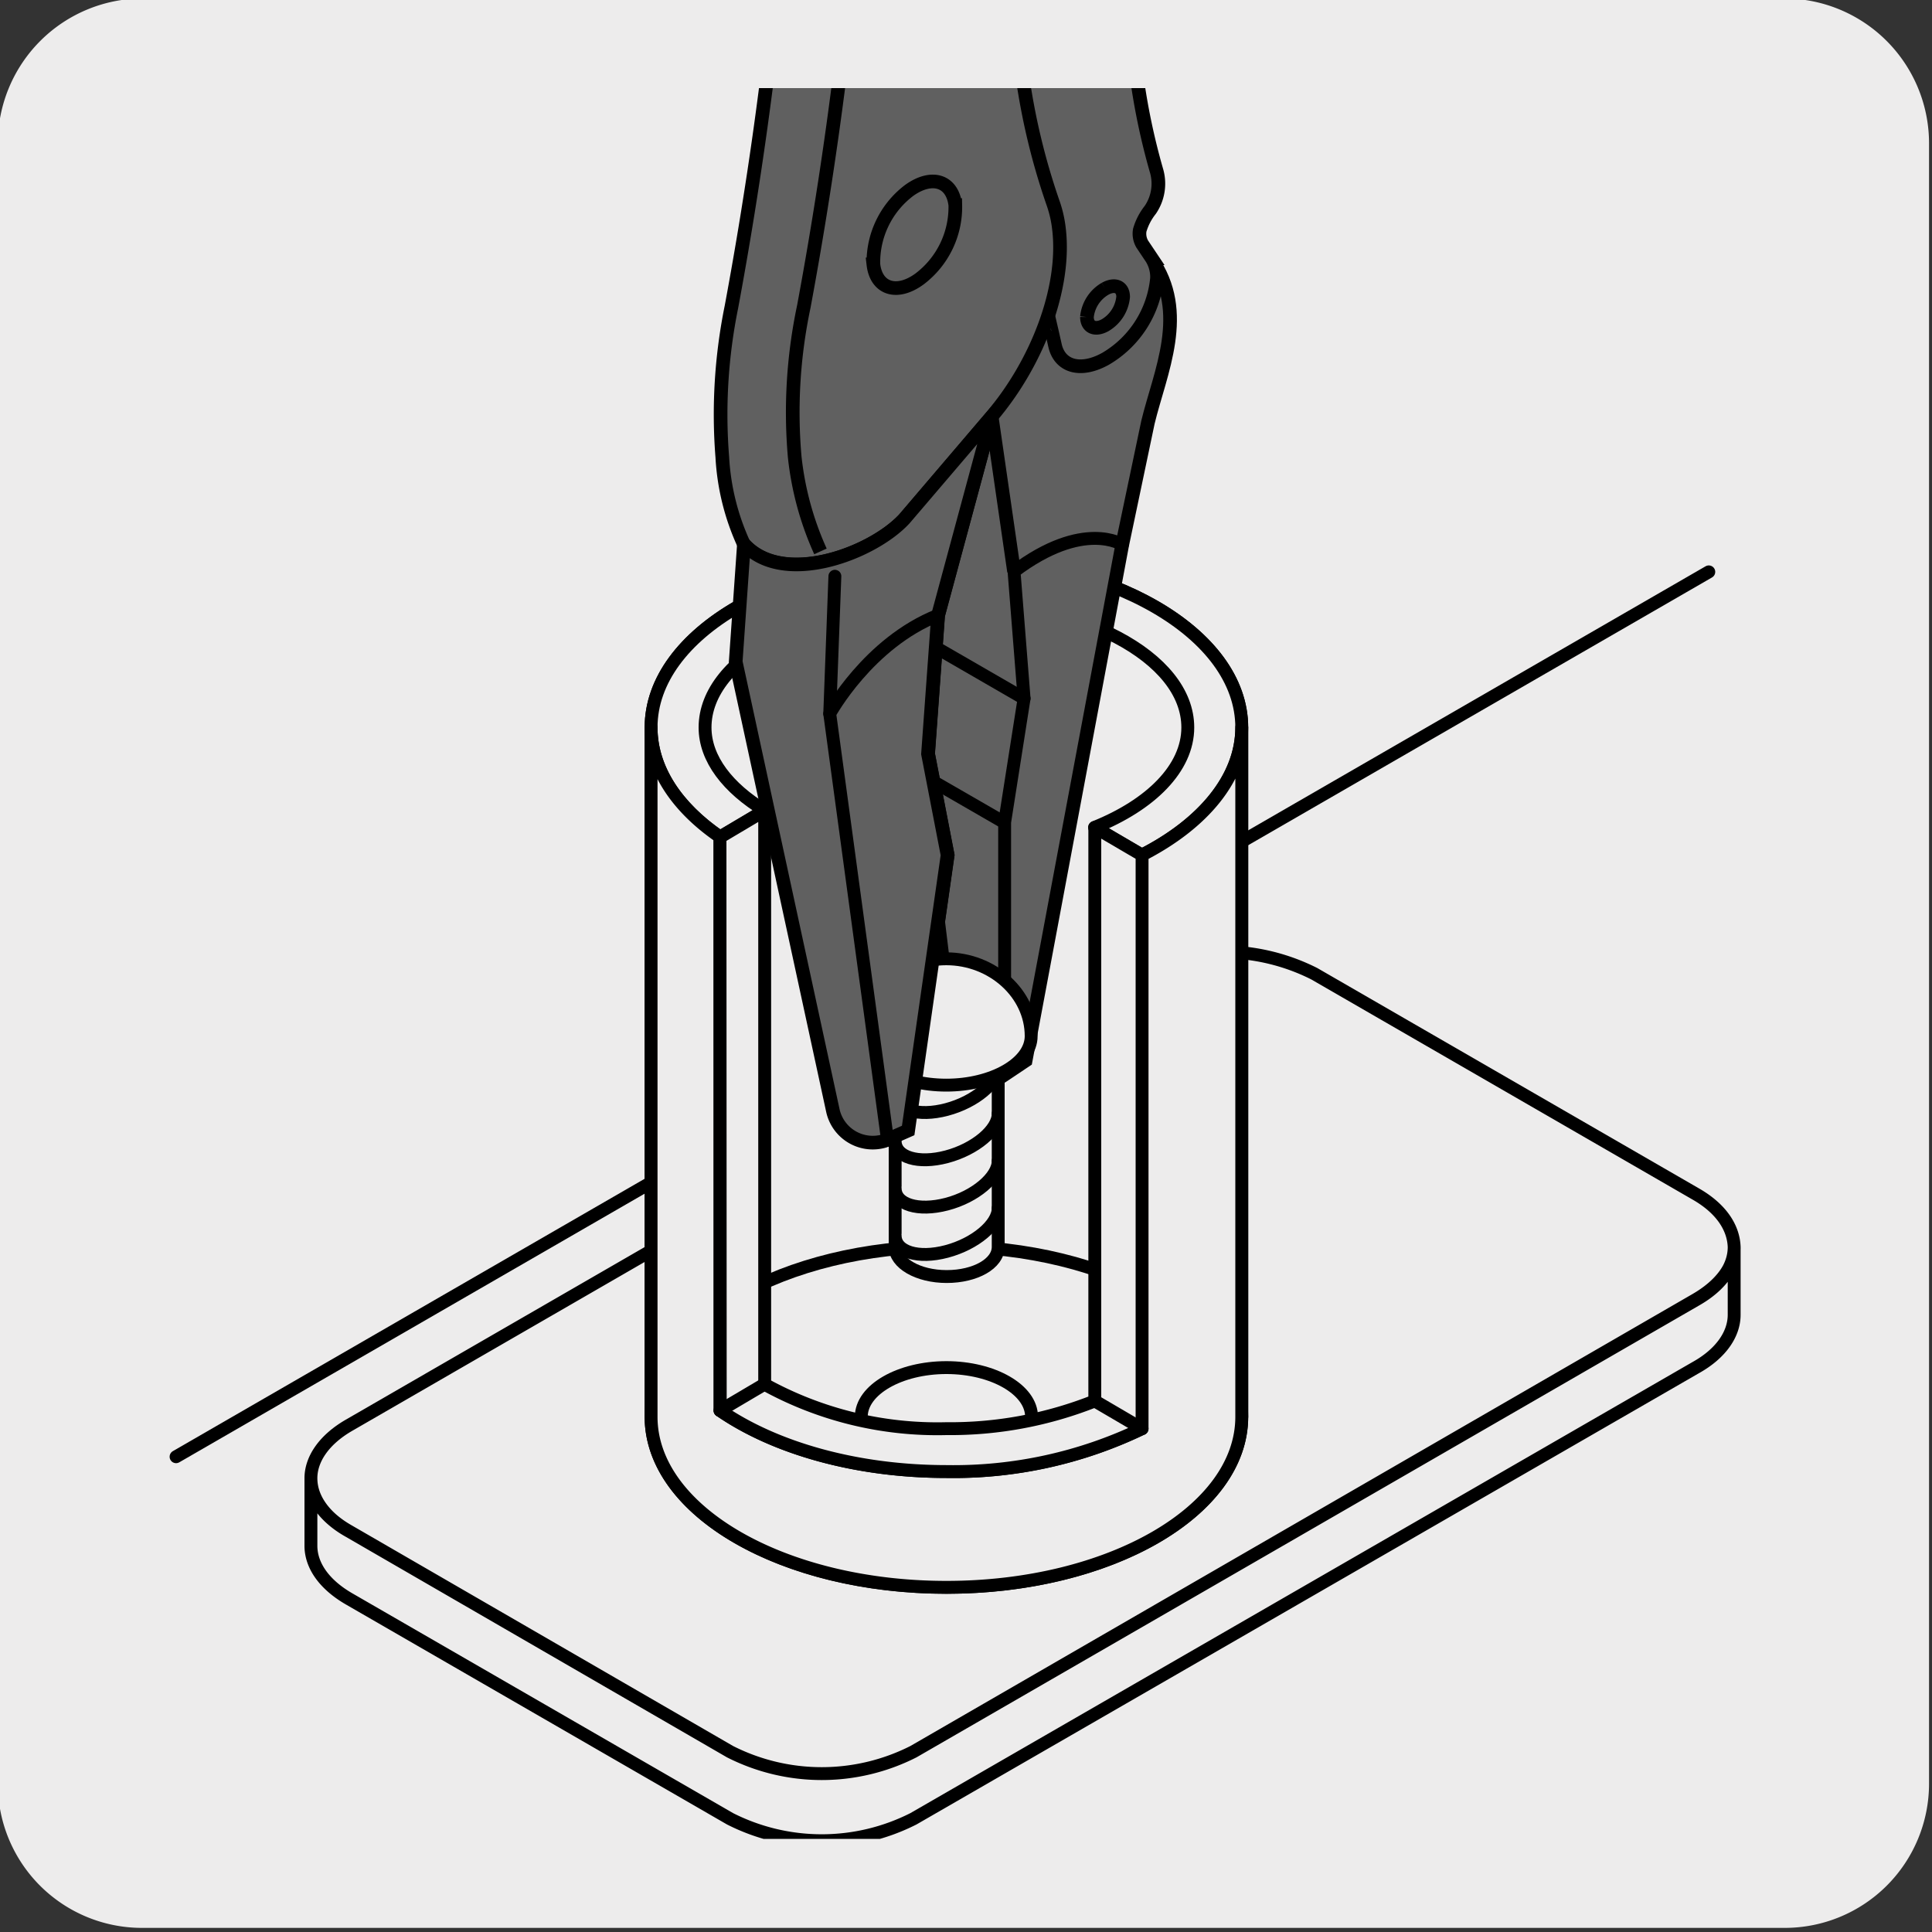 <svg xmlns="http://www.w3.org/2000/svg" xmlns:xlink="http://www.w3.org/1999/xlink" viewBox="0 0 150 150"><rect x="0" y="0" width="150" height="150" fill="#333333" stroke="none"/><defs><style>.cls-1,.cls-6{fill:none;}.cls-2,.cls-4{fill:#edecec;}.cls-3{clip-path:url(#clip-path);}.cls-4,.cls-5,.cls-6{stroke:#000;}.cls-4,.cls-6{stroke-linecap:round;stroke-linejoin:round;}.cls-5{fill:#606060;stroke-miterlimit:10;stroke-width:1.06px;}</style><clipPath id="clip-path"><rect class="cls-1" x="12.98" y="6.84" width="135.93" height="135.93"/></clipPath></defs><title>17434-02</title><g id="Capa_2" data-name="Capa 2"><path class="cls-2" d="M11.09-.12H138.48a11.25,11.25,0,0,1,11.29,11.21v127.4a11.2,11.2,0,0,1-11.2,11.19H11A11.19,11.19,0,0,1-.17,138.49h0V11.12A11.26,11.26,0,0,1,11.09-.12Z"/></g><g id="Capa_3" data-name="Capa 3"><g class="cls-3"><line class="cls-4" x1="132.67" y1="44.4" x2="13.67" y2="113.1"/><path class="cls-4" d="M24.14,114.79c0,1.48,1,3,2.95,4.09L56.68,136a15.74,15.74,0,0,0,14.24,0l60.72-35.06c2-1.13,3-2.62,3-4.11v5.25c0,1.48-1,3-3,4.11L70.92,141.21a15.74,15.74,0,0,1-14.24,0L27.09,124.13c-1.95-1.13-2.94-2.61-2.95-4.09Zm107.5-13.88L70.92,136a15.74,15.74,0,0,1-14.24,0L27.09,118.88c-2-1.13-2.94-2.61-2.95-4.09s1-3,2.95-4.13L87.8,75.6a15.8,15.8,0,0,1,14.24,0l29.6,17.09c2,1.14,2.94,2.62,3,4.11S133.6,99.78,131.64,100.91Z"/><path class="cls-4" d="M50.55,56.48c0-7.31,10.26-13.24,22.93-13.24s22.93,5.93,22.93,13.24V110c0,7.32-10.26,13.24-22.93,13.24S50.55,117.33,50.55,110Z"/><path class="cls-4" d="M96.41,56.48c0-7.31-10.27-13.24-22.93-13.24S50.55,49.17,50.55,56.48c0,3.24,2,6.2,5.35,8.5l3.47-2.06c-2.85-1.73-4.63-4-4.63-6.44,0-5.46,8.39-9.89,18.74-9.89S92.22,51,92.22,56.48c0,3.16-2.87,6-7.24,7.76l3.67,2.15C93.4,64,96.41,60.43,96.41,56.48Zm0,53.53c0-7.31-10.27-13.24-22.93-13.24S50.55,102.7,50.55,110"/><path class="cls-5" d="M89.39,20.11c2.94,4.13.67,8.82-.26,12.66l-2,9.52L79.63,82.34,78,83.43,74,81.1l-1.16-9.53.74-5.18-1.52-7.86.78-10.76L77,32.34S83.43,14,89.39,20.11Z"/><line class="cls-6" x1="79.51" y1="54.23" x2="72.69" y2="50.29"/><line class="cls-6" x1="77.96" y1="63.85" x2="72.45" y2="60.67"/><path class="cls-6" d="M87.14,42.29s-3-2-8.41,2.08l.78,9.86L78,63.84l0,19.59"/><path class="cls-4" d="M73.47,83.43c-2.19,0-4-1-4-2.29s1.78-2.3,4-2.3,4,1,4,2.3S75.67,83.43,73.47,83.43Z"/><path class="cls-4" d="M69.5,96.81c0,1.27,1.78,2.3,4,2.3s4-1,4-2.3V81.14c0,1.26-1.78,2.29-4,2.29s-4-1-4-2.29Z"/><path class="cls-4" d="M69.5,95.93c0,1.27,1.78,1.82,4,1.23s4-2.09,4-3.36m-8-1.54c0,1.26,1.78,1.81,4,1.23s4-2.1,4-3.36m-8-1.54c0,1.26,1.78,1.81,4,1.22s4-2.09,4-3.35m-8-1.55c0,1.27,1.78,1.82,4,1.23s4-2.09,4-3.36"/><path class="cls-4" d="M80.06,80.44c0,2.1-3,3.81-6.59,3.81s-6.59-1.71-6.59-3.81c0-3.29,3-6,6.59-6S80.06,77.15,80.06,80.44Z"/><path class="cls-5" d="M87.78-1.6a51.86,51.86,0,0,0,2,14.81,3.61,3.61,0,0,1-.47,3.08,4.6,4.6,0,0,0-.82,1.58,1.59,1.59,0,0,0,.2,1.09l.73,1.09a2.78,2.78,0,0,1,.41,1.55,8.14,8.14,0,0,1-4,6.26c-1.93,1.07-3.53.6-3.91-1l-.26-1.15L77.83,9.25A82,82,0,0,1,80-5.53"/><path class="cls-5" d="M81.62,25.69c-1.56.55-2.79,0-3.12-1.38l-4-17.59A82.85,82.85,0,0,1,76.66-8.06"/><path class="cls-5" d="M85.8,22.42c.77-.43,1.4-.15,1.4.63a2.86,2.86,0,0,1-1.4,2.2c-.78.43-1.41.15-1.41-.64a2.86,2.86,0,0,1,1.41-2.19"/><path class="cls-5" d="M72.86-60S77.59-4.65,79.56,7.1h0a52.26,52.26,0,0,0,2.23,8.75h0a9.07,9.07,0,0,1,.43,1.94c.54,4.55-1.68,10.38-5.24,14.56l-6.77,7.94c-2.51,2.72-9.44,5.31-12.46,1.95a18.55,18.55,0,0,1-1.67-6.74,41.88,41.88,0,0,1,.71-11.68A308.86,308.86,0,0,0,62-32.37"/><path class="cls-5" d="M63.7,42.81a23.92,23.92,0,0,1-2-7.34,39.73,39.73,0,0,1,.71-11.68A309,309,0,0,0,67.62-32.4"/><path class="cls-5" d="M70.58,14.79c1.76-1.27,3.36-.77,3.59,1.13a7,7,0,0,1-2.78,5.74c-1.75,1.28-3.36.77-3.58-1.13A7,7,0,0,1,70.58,14.79Z"/><path class="cls-5" d="M57.76,42.23c3,3.36,9.95.77,12.46-1.95L77,32.34,72.83,47.77l-.78,10.76,1.52,7.86L70.51,87.77l-1.84.81a3.17,3.17,0,0,1-4-2.33L57.12,51.38Z"/><path class="cls-6" d="M68.91,88.53,64.42,55.41s3-5.5,8.41-7.64"/><line class="cls-6" x1="64.42" y1="55.41" x2="64.82" y2="44.74"/><path class="cls-4" d="M80.09,110c0-2.11-3-3.82-6.61-3.82s-6.61,1.71-6.61,3.82,3,3.81,6.61,3.81S80.09,112.12,80.09,110Z"/><path class="cls-4" d="M50.55,56.48c0,3.24,2,6.2,5.35,8.5v44.53c4.21,2.9,10.52,4.74,17.58,4.74a33.75,33.75,0,0,0,15.17-3.33V66.39c4.75-2.43,7.76-6,7.76-9.91V110c0,7.32-10.26,13.24-22.93,13.24S50.55,117.33,50.55,110Z"/><line class="cls-5" x1="78.73" y1="44.37" x2="76.99" y2="32.34"/><path class="cls-4" d="M55.9,65l3.47-2.06v44.54a27.76,27.76,0,0,0,14.11,3.44A30.32,30.32,0,0,0,85,108.77V64.24l3.67,2.15v44.53a33.75,33.75,0,0,1-15.17,3.33c-7.06,0-13.37-1.84-17.58-4.74Z"/><path class="cls-4" d="M85,108.77l3.67,2.15M55.9,109.51l3.47-2.05"/></g></g></svg>
